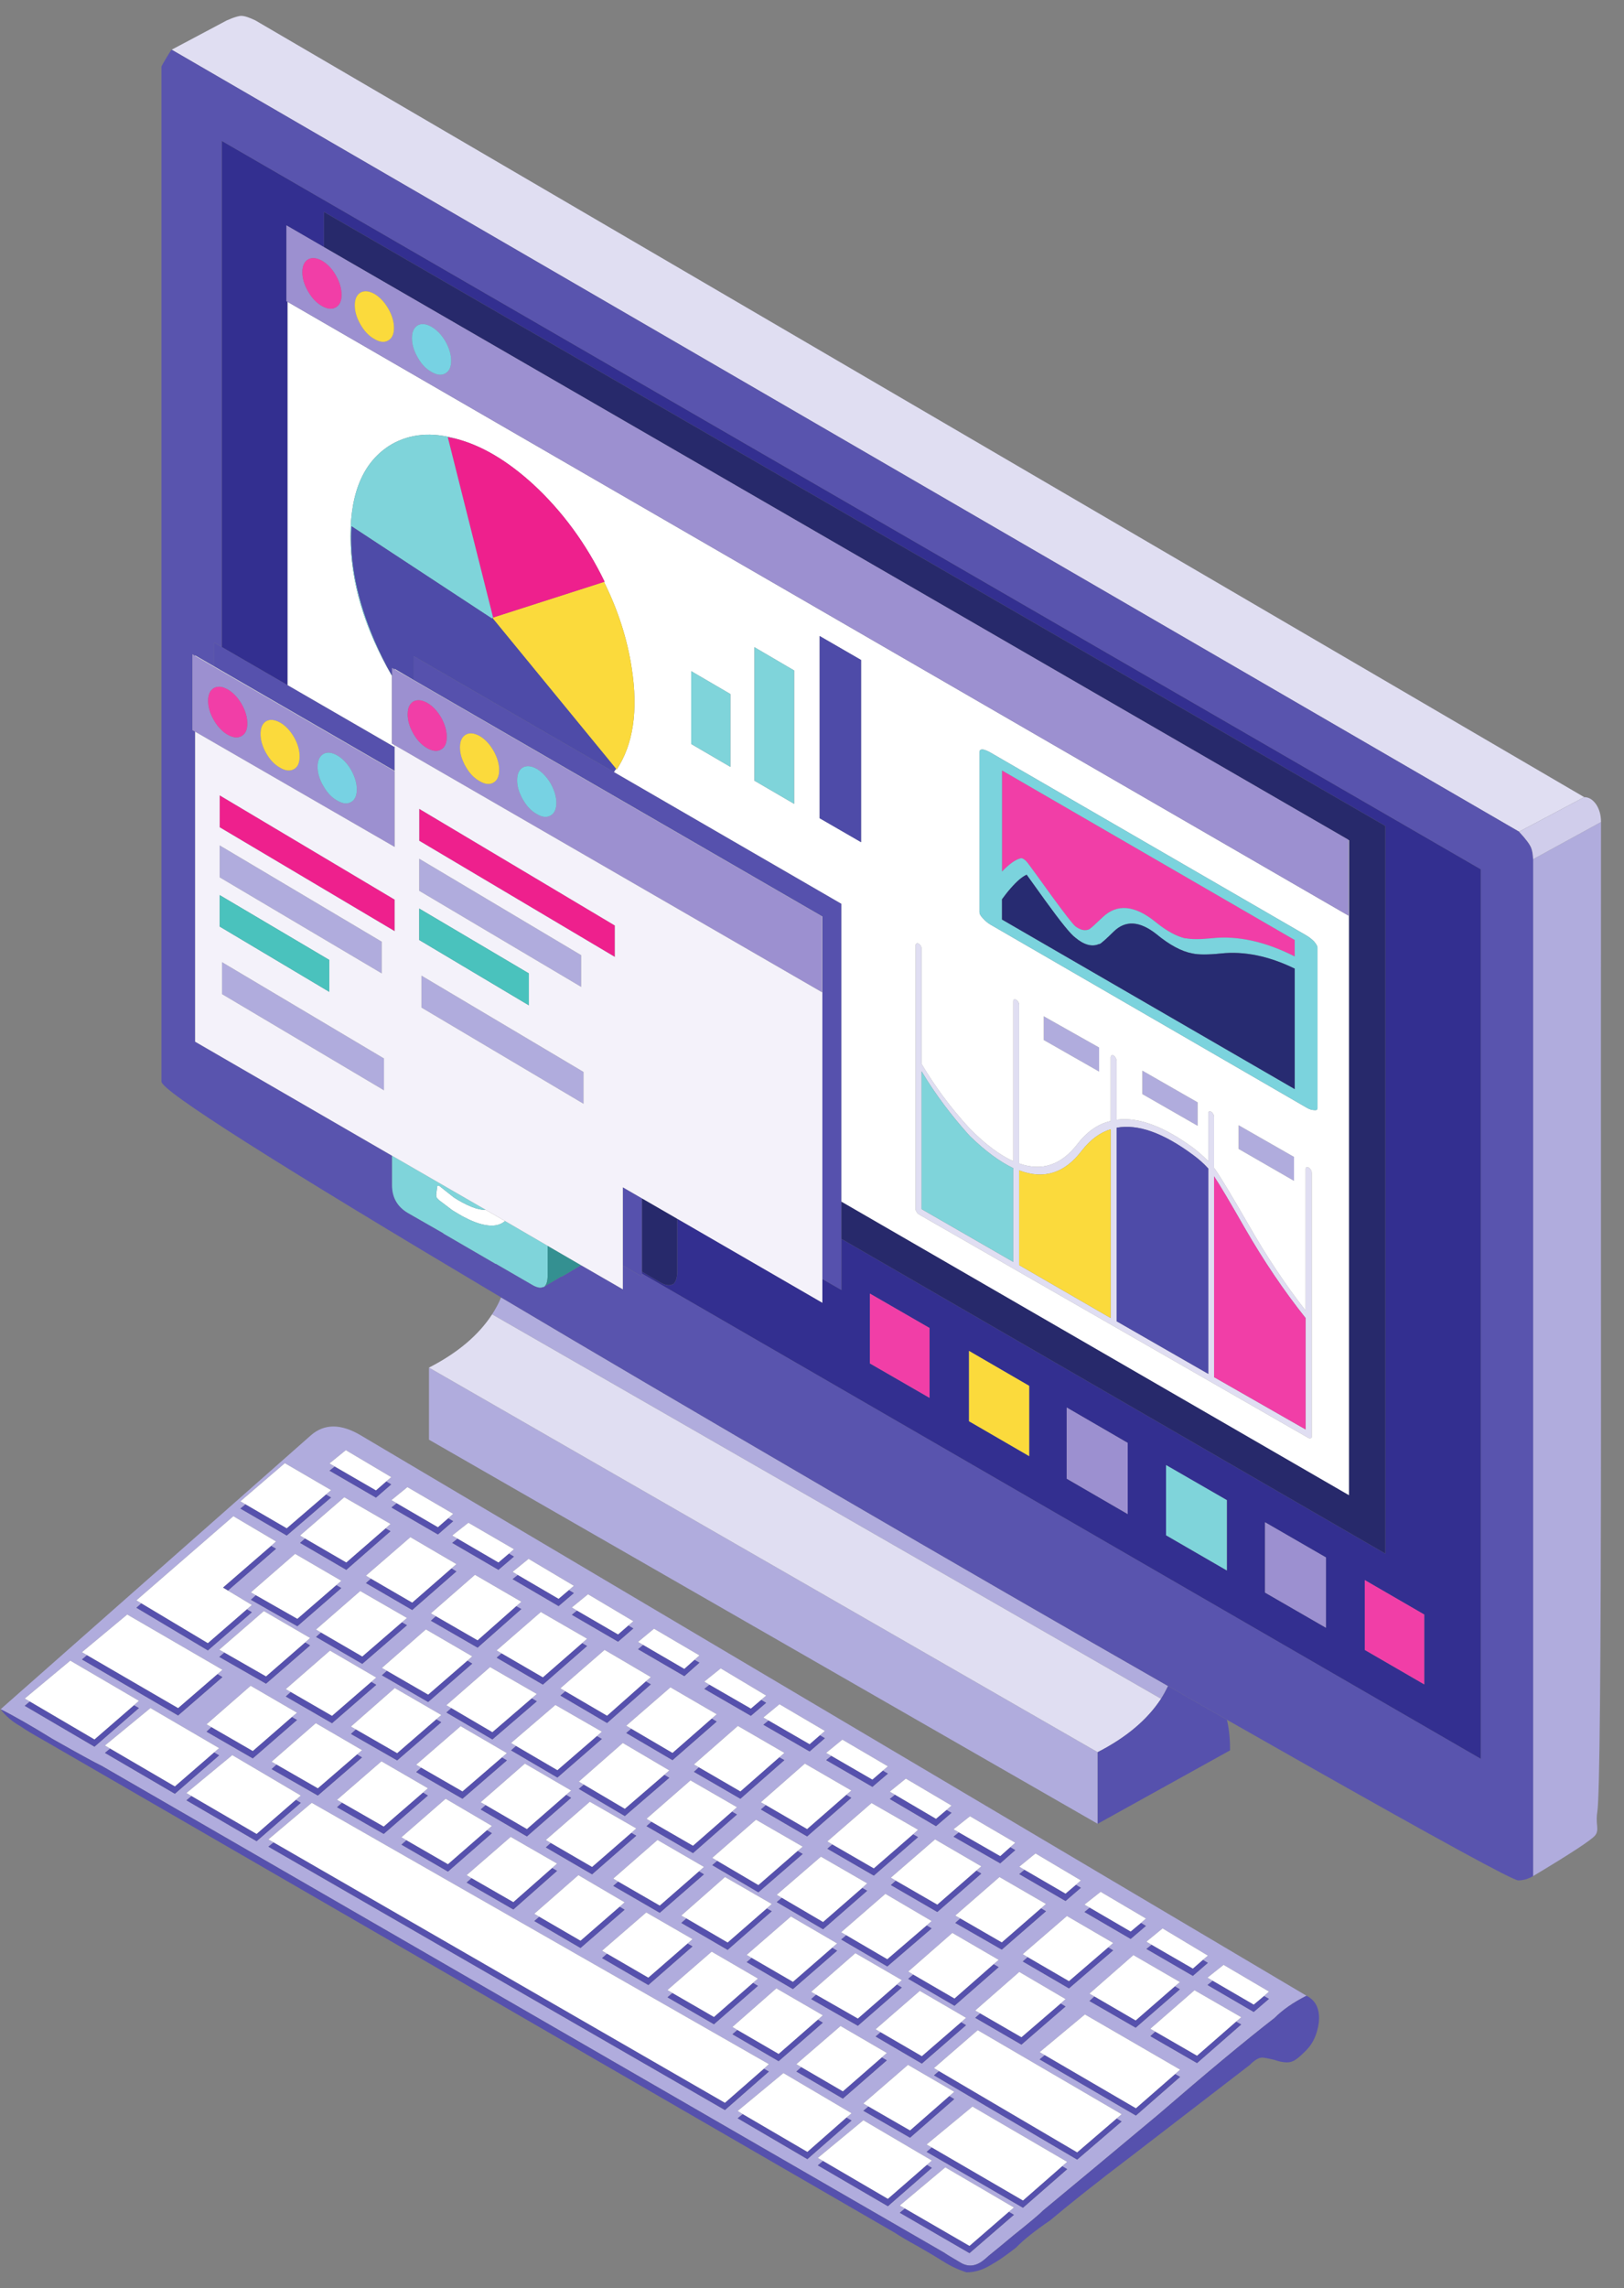 <svg xmlns="http://www.w3.org/2000/svg" xmlns:xlink="http://www.w3.org/1999/xlink" width="71" zoomAndPan="magnify" viewBox="0 0 53.25 75" height="100" preserveAspectRatio="xMidYMid meet" version="1.0"><rect x="0" y="0" width="53.25" height="75" fill="#808080" stroke="none"/><defs><clipPath id="7aeef347ad"><path d="M 0.02 26.934 L 52.496 26.934 L 52.496 74.297 L 0.02 74.297 Z M 0.02 26.934 " clip-rule="nonzero"/></clipPath><clipPath id="f8d3d4ac20"><path d="M 5 0.52 L 52 0.52 L 52 58 L 5 58 Z M 5 0.52 " clip-rule="nonzero"/></clipPath><clipPath id="f1c8c41248"><path d="M 0.02 21 L 43.273 21 L 43.273 74.477 L 0.02 74.477 Z M 0.02 21 " clip-rule="nonzero"/></clipPath><clipPath id="666ef668b5"><path d="M 49 26 L 52.512 26 L 52.512 29 L 49 29 Z M 49 26 " clip-rule="nonzero"/></clipPath></defs><g clip-path="url(#7aeef347ad)"><path fill="#b0acdd" d="M 33.078 72.5 L 33.246 72.598 L 31.789 73.855 L 29.504 72.531 L 29.672 72.391 L 29.504 72.293 L 30.996 71.043 L 33.246 72.359 Z M 28.477 69.047 L 28.309 68.949 L 29.773 67.684 L 31.289 68.566 L 31.125 68.707 L 31.289 68.805 L 29.84 70.07 L 28.309 69.188 Z M 30.391 70.961 L 30.555 71.059 L 29.113 72.316 L 26.816 70.977 L 26.988 70.832 L 26.816 70.734 L 28.309 69.5 L 30.555 70.82 Z M 24.355 69.297 L 24.188 69.195 L 25.688 67.953 L 27.922 69.27 L 27.754 69.41 L 27.922 69.508 L 26.473 70.773 L 24.188 69.434 Z M 22.051 65.328 L 21.887 65.23 L 23.336 63.973 L 24.852 64.855 L 24.688 64.996 L 24.852 65.094 L 23.41 66.352 L 21.887 65.469 Z M 24.18 66.539 L 24.016 66.441 L 25.457 65.176 L 26.98 66.059 L 26.816 66.203 L 26.98 66.301 L 25.531 67.562 L 24.016 66.68 Z M 25.141 62.555 L 25.305 62.648 L 23.859 63.914 L 22.34 63.031 L 22.508 62.883 L 22.34 62.789 L 23.773 61.527 L 25.305 62.41 Z M 24.648 64.176 L 24.484 64.078 L 25.934 62.82 L 27.449 63.703 L 27.285 63.844 L 27.449 63.941 L 26 65.199 L 24.484 64.316 Z M 26.762 65.383 L 26.598 65.289 L 28.047 64.023 L 29.57 64.906 L 29.406 65.051 L 29.57 65.148 L 28.129 66.402 L 26.598 65.527 Z M 28.914 67.438 L 29.078 67.535 L 27.637 68.789 L 26.113 67.902 L 26.277 67.758 L 26.113 67.66 L 27.562 66.41 L 29.078 67.293 Z M 31.512 66.285 L 31.676 66.383 L 30.227 67.641 L 28.711 66.754 L 28.875 66.613 L 28.711 66.516 L 30.16 65.258 L 31.676 66.141 Z M 32.578 64.383 L 32.746 64.48 L 31.297 65.746 L 29.781 64.863 L 29.945 64.723 L 29.781 64.625 L 31.227 63.359 L 32.746 64.242 Z M 27.75 63.434 L 27.582 63.336 L 29.031 62.078 L 30.547 62.969 L 30.383 63.113 L 30.547 63.211 L 29.094 64.457 L 27.582 63.574 Z M 29.375 61.645 L 29.211 61.547 L 30.66 60.293 L 32.176 61.176 L 32.012 61.316 L 32.176 61.414 L 30.734 62.672 L 29.211 61.789 Z M 28.27 61.883 L 28.434 61.977 L 26.988 63.238 L 25.469 62.348 L 25.637 62.207 L 25.469 62.109 L 26.918 60.859 L 28.434 61.734 Z M 29.348 58.828 L 29.176 58.727 L 29.703 58.301 L 31.199 59.184 L 31.035 59.328 L 31.199 59.422 L 30.691 59.859 L 29.176 58.969 Z M 33.125 60.547 L 33.289 60.645 L 32.797 61.078 L 31.266 60.203 L 31.441 60.062 L 31.266 59.961 L 31.805 59.535 L 33.289 60.402 Z M 26.152 60.672 L 26.32 60.77 L 24.867 62.027 L 23.355 61.137 L 23.52 60.996 L 23.355 60.898 L 24.789 59.648 L 26.32 60.531 Z M 29.938 60.125 L 30.102 60.219 L 28.652 61.48 L 27.129 60.598 L 27.293 60.457 L 27.129 60.359 L 28.578 59.102 L 30.102 59.977 Z M 27.75 58.832 L 27.914 58.93 L 26.465 60.195 L 24.949 59.312 L 25.113 59.168 L 24.949 59.074 L 26.391 57.809 L 27.914 58.691 Z M 22.918 57.93 L 22.754 57.836 L 24.195 56.574 L 25.719 57.457 L 25.551 57.602 L 25.719 57.695 L 24.277 58.961 L 22.754 58.078 Z M 28.945 58.039 L 29.113 58.137 L 28.605 58.57 L 27.09 57.695 L 27.262 57.555 L 27.09 57.457 L 27.621 57.023 L 29.113 57.898 Z M 26.883 56.879 L 27.047 56.977 L 26.547 57.41 L 25.031 56.535 L 25.203 56.395 L 25.031 56.297 L 25.559 55.863 L 27.047 56.738 Z M 23.266 55.223 L 23.094 55.121 L 23.633 54.688 L 25.121 55.578 L 24.957 55.719 L 25.121 55.816 L 24.621 56.242 L 23.094 55.359 Z M 22.543 63.707 L 22.707 63.801 L 21.258 65.066 L 19.742 64.184 L 19.906 64.039 L 19.742 63.941 L 21.191 62.688 L 22.707 63.562 Z M 20.273 61.676 L 20.109 61.578 L 21.559 60.312 L 23.082 61.195 L 22.918 61.34 L 23.082 61.438 L 21.633 62.699 L 20.109 61.816 Z M 20.316 62.5 L 20.48 62.598 L 19.035 63.852 L 17.52 62.969 L 17.684 62.828 L 17.52 62.73 L 18.965 61.465 L 20.48 62.355 Z M 18.102 61.23 L 18.266 61.324 L 16.832 62.59 L 15.301 61.707 L 15.465 61.562 L 15.301 61.465 L 16.746 60.211 L 18.266 61.086 Z M 24 59.383 L 24.164 59.477 L 22.723 60.742 L 21.199 59.859 L 21.363 59.715 L 21.199 59.617 L 22.641 58.359 L 24.164 59.238 Z M 18.062 60.41 L 17.898 60.312 L 19.34 59.059 L 20.863 59.934 L 20.699 60.078 L 20.863 60.172 L 19.414 61.438 L 17.898 60.555 Z M 18.562 58.832 L 18.727 58.93 L 17.277 60.195 L 15.762 59.312 L 15.926 59.168 L 15.762 59.074 L 17.211 57.809 L 18.727 58.691 Z M 19.145 58.496 L 18.98 58.398 L 20.422 57.133 L 21.945 58.031 L 21.781 58.176 L 21.945 58.273 L 20.488 59.527 L 18.98 58.637 Z M 23.336 56.332 L 23.5 56.43 L 22.051 57.695 L 20.535 56.805 L 20.699 56.664 L 20.535 56.566 L 21.984 55.309 L 23.5 56.191 Z M 22.77 54.406 L 22.934 54.5 L 22.438 54.941 L 20.922 54.059 L 21.09 53.918 L 20.922 53.82 L 21.445 53.387 L 22.934 54.262 Z M 19.57 56.906 L 19.734 57 L 18.277 58.266 L 16.758 57.375 L 16.922 57.23 L 16.758 57.133 L 18.211 55.887 L 19.734 56.762 Z M 21.176 55.113 L 21.34 55.211 L 19.906 56.477 L 18.375 55.578 L 18.539 55.438 L 18.375 55.34 L 19.824 54.082 L 21.34 54.973 Z M 13.328 60.32 L 13.164 60.223 L 14.613 58.961 L 16.129 59.852 L 15.965 59.992 L 16.129 60.09 L 14.688 61.348 L 13.164 60.465 Z M 13.867 58.758 L 14.031 58.855 L 12.582 60.113 L 11.051 59.238 L 11.219 59.09 L 11.051 58.996 L 12.508 57.734 L 14.031 58.617 Z M 13.812 57.941 L 13.648 57.844 L 15.105 56.582 L 16.621 57.465 L 16.457 57.605 L 16.621 57.703 L 15.164 58.961 L 13.648 58.086 Z M 17.434 55.668 L 17.602 55.766 L 16.145 57.016 L 14.637 56.133 L 14.801 55.988 L 14.637 55.895 L 16.07 54.645 L 17.602 55.527 Z M 15.324 54.434 L 15.484 54.531 L 14.039 55.789 L 12.523 54.914 L 12.688 54.766 L 12.523 54.672 L 13.965 53.41 L 15.484 54.293 Z M 11.672 56.688 L 11.508 56.594 L 12.945 55.332 L 14.469 56.215 L 14.305 56.355 L 14.469 56.453 L 13.023 57.703 L 11.508 56.836 Z M 9.699 58.996 L 9.863 59.094 L 8.414 60.352 L 6.113 59.012 L 6.281 58.871 L 6.113 58.773 L 7.617 57.531 L 9.863 58.855 Z M 11.707 57.508 L 11.871 57.605 L 10.422 58.855 L 8.906 57.988 L 9.07 57.84 L 8.906 57.746 L 10.355 56.484 L 11.871 57.367 Z M 25.047 67.809 L 25.211 67.902 L 23.77 69.164 L 8.801 60.531 L 8.973 60.391 L 8.801 60.293 L 10.223 59.094 L 25.211 67.66 Z M 6.934 56.613 L 6.773 56.52 L 8.219 55.258 L 9.738 56.141 L 9.57 56.281 L 9.738 56.379 L 8.289 57.637 L 6.773 56.762 Z M 12.172 55.129 L 12.336 55.227 L 10.887 56.484 L 9.371 55.609 L 9.535 55.461 L 9.371 55.367 L 10.82 54.105 L 12.336 54.988 Z M 4.391 55.895 L 4.555 55.988 L 3.098 57.254 L 0.812 55.914 L 0.98 55.773 L 0.812 55.676 L 2.305 54.434 L 4.555 55.75 Z M 7.02 57.441 L 7.184 57.539 L 5.734 58.797 L 3.441 57.457 L 3.613 57.316 L 3.441 57.215 L 4.934 55.988 L 7.184 57.301 Z M 7.129 54.875 L 7.293 54.973 L 5.84 56.23 L 2.688 54.395 L 2.855 54.254 L 2.688 54.156 L 4.172 52.922 L 7.293 54.734 Z M 36.613 69.441 L 36.777 69.539 L 35.32 70.789 L 30.625 68.027 L 30.789 67.887 L 30.625 67.789 L 32.059 66.547 L 36.777 69.301 Z M 34.828 71.004 L 34.992 71.102 L 33.543 72.367 L 30.383 70.535 L 30.555 70.391 L 30.383 70.293 L 31.887 69.051 L 34.992 70.863 Z M 34.777 65.672 L 34.938 65.77 L 33.492 67.02 L 31.977 66.141 L 32.141 65.996 L 31.977 65.902 L 33.422 64.637 L 34.938 65.527 Z M 35.887 65.441 L 35.723 65.348 L 37.164 64.086 L 38.688 64.969 L 38.523 65.109 L 38.688 65.207 L 37.238 66.465 L 35.723 65.59 Z M 38.531 67.984 L 38.695 68.078 L 37.246 69.344 L 34.09 67.504 L 34.258 67.363 L 34.09 67.266 L 35.574 66.031 L 38.695 67.84 Z M 36.336 63.832 L 36.5 63.93 L 35.051 65.176 L 33.535 64.293 L 33.699 64.152 L 33.535 64.055 L 34.984 62.805 L 36.5 63.688 Z M 37.41 63.031 L 37.574 63.129 L 37.074 63.555 L 35.559 62.672 L 35.734 62.531 L 35.559 62.43 L 36.09 62.012 L 37.574 62.887 Z M 33.594 61.289 L 33.422 61.188 L 33.953 60.754 L 35.441 61.637 L 35.277 61.781 L 35.441 61.879 L 34.938 62.312 L 33.422 61.43 Z M 39.441 64.242 L 39.605 64.34 L 39.113 64.766 L 37.59 63.883 L 37.762 63.746 L 37.59 63.645 L 38.121 63.211 L 39.605 64.102 Z M 34.133 62.551 L 34.297 62.648 L 32.848 63.906 L 31.324 63.031 L 31.488 62.883 L 31.324 62.789 L 32.773 61.527 L 34.297 62.41 Z M 41.445 65.426 L 41.609 65.52 L 41.109 65.949 L 39.594 65.066 L 39.766 64.926 L 39.594 64.824 L 40.121 64.406 L 41.609 65.281 Z M 40.531 66.266 L 40.699 66.359 L 39.25 67.625 L 37.719 66.742 L 37.883 66.594 L 37.719 66.5 L 39.168 65.238 L 40.699 66.121 Z M 50.27 61.496 C 51.516 60.75 52.191 60.305 52.301 60.164 C 52.363 60.094 52.383 59.996 52.371 59.871 C 52.348 59.684 52.352 59.52 52.375 59.387 C 52.453 58.922 52.492 54.637 52.496 46.523 C 52.492 36.84 52.492 30.312 52.496 26.945 L 50.27 28.164 Z M 39.27 36.133 L 37.457 35.094 L 37.457 35.863 L 39.27 36.902 Z M 34.223 34.09 L 36.039 35.125 L 36.039 34.336 L 34.223 33.312 Z M 40.613 37.66 L 42.43 38.707 L 42.43 37.922 L 40.613 36.883 Z M 10.004 53.836 L 10.168 53.934 L 8.723 55.188 L 7.191 54.312 L 7.359 54.168 L 7.191 54.074 L 8.652 52.809 L 10.168 53.691 Z M 8.887 50.672 L 9.051 50.766 L 7.473 52.137 L 8.258 52.609 L 8.094 52.75 L 8.258 52.848 L 6.816 54.098 L 4.473 52.699 L 4.637 52.555 L 4.473 52.457 L 7.652 49.699 L 9.051 50.527 Z M 35.992 59.781 L 35.992 57.434 L 14.066 44.828 L 14.066 47.191 Z M 8.391 52.289 L 8.227 52.195 L 9.676 50.934 L 11.191 51.816 L 11.027 51.957 L 11.191 52.055 L 9.75 53.305 L 8.227 52.438 Z M 10.004 50.43 L 9.84 50.332 L 11.289 49.078 L 12.805 49.953 L 12.641 50.098 L 12.805 50.191 L 11.355 51.457 L 9.84 50.574 Z M 14.695 49.766 L 14.859 49.863 L 14.359 50.297 L 12.836 49.414 L 13.008 49.273 L 12.836 49.172 L 13.359 48.746 L 14.859 49.621 Z M 12.164 51.746 L 12 51.648 L 13.457 50.387 L 14.965 51.27 L 14.801 51.41 L 14.965 51.508 L 13.516 52.773 L 12 51.891 Z M 13.176 53.176 L 13.344 53.273 L 11.879 54.539 L 10.363 53.656 L 10.527 53.512 L 10.363 53.414 L 11.812 52.152 L 13.344 53.035 Z M 0.02 56.027 C 0.461 56.246 1.027 56.57 1.723 57 C 2.586 57.488 3.121 57.781 3.336 57.883 L 30.961 73.84 C 31.047 73.902 31.223 74.004 31.48 74.156 C 31.734 74.316 31.992 74.293 32.25 74.086 C 32.312 74.039 32.367 73.988 32.422 73.938 C 32.656 73.75 32.926 73.527 33.23 73.273 C 33.766 72.844 34.09 72.574 34.191 72.465 C 35.109 71.707 36.375 70.652 37.984 69.309 C 39.551 67.957 40.816 66.902 41.789 66.148 C 42.062 65.875 42.41 65.633 42.84 65.418 L 11.82 47.043 C 11.176 46.664 10.637 46.664 10.199 47.043 Z M 10.688 48.988 L 10.855 49.086 L 9.402 50.332 L 7.883 49.449 L 8.051 49.309 L 7.883 49.211 L 9.34 47.961 L 10.855 48.844 Z M 12.664 48.559 L 12.828 48.656 L 12.328 49.09 L 10.805 48.207 L 10.977 48.07 L 10.805 47.969 L 11.34 47.535 L 12.828 48.418 Z M 19.086 53.859 L 19.25 53.953 L 17.801 55.219 L 16.285 54.336 L 16.449 54.195 L 16.285 54.098 L 17.734 52.84 L 19.25 53.715 Z M 16.926 52.648 L 17.094 52.742 L 15.66 54.008 L 14.129 53.125 L 14.293 52.977 L 14.129 52.883 L 15.574 51.621 L 17.094 52.504 Z M 16.98 51.625 L 16.809 51.523 L 17.332 51.098 L 18.816 51.98 L 18.652 52.121 L 18.816 52.219 L 18.316 52.645 L 16.809 51.762 Z M 15.004 50.434 L 14.828 50.332 L 15.359 49.914 L 16.852 50.781 L 16.684 50.926 L 16.852 51.023 L 16.344 51.457 L 14.828 50.574 Z M 18.922 52.793 L 18.75 52.691 L 19.281 52.258 L 20.766 53.141 L 20.602 53.281 L 20.766 53.379 L 20.266 53.812 L 18.75 52.93 Z M 16.137 43.082 L 38.07 55.684 C 38.156 55.547 38.23 55.41 38.301 55.266 C 34.902 53.324 31.23 51.203 27.285 48.906 C 23.059 46.441 19.438 44.316 16.43 42.527 C 16.352 42.719 16.25 42.906 16.137 43.082 Z M 12.59 35.738 L 12.59 34.695 L 7.281 31.539 L 7.281 32.586 Z M 12.516 31.906 L 12.516 30.867 L 7.203 27.711 L 7.203 28.758 Z M 19.133 36.18 L 19.133 35.137 L 13.82 31.98 L 13.82 33.027 Z M 13.746 28.148 L 13.746 29.199 L 19.055 32.348 L 19.055 31.309 L 13.746 28.148 " fill-opacity="1" fill-rule="evenodd"/></g><g clip-path="url(#f8d3d4ac20)"><path fill="#e0def2" d="M 40.809 40.242 C 41.441 41.34 42.109 42.324 42.809 43.203 L 42.809 46.855 L 39.809 45.141 L 39.809 38.559 C 40.004 38.852 40.336 39.414 40.809 40.242 Z M 39.129 37.863 C 39.305 37.992 39.469 38.137 39.621 38.305 L 39.621 45.035 L 36.613 43.309 L 36.613 36.965 C 37.309 36.836 38.148 37.133 39.129 37.863 Z M 33.418 41.469 L 33.418 38.363 C 34.227 38.672 34.91 38.457 35.469 37.719 C 35.754 37.355 36.07 37.121 36.418 37.016 L 36.418 43.203 Z M 35.992 57.434 C 36.93 56.953 37.621 56.371 38.07 55.684 L 16.137 43.082 C 15.691 43.766 15.004 44.348 14.066 44.828 Z M 31.734 37.164 C 31.758 37.188 31.777 37.211 31.805 37.242 C 32.312 37.734 32.785 38.082 33.223 38.289 L 33.223 41.363 L 30.219 39.633 L 30.219 35.117 C 30.453 35.512 30.707 35.883 30.973 36.238 C 31.215 36.559 31.469 36.867 31.734 37.164 Z M 30.191 31 C 30.172 30.965 30.148 30.945 30.121 30.934 C 30.094 30.914 30.07 30.91 30.055 30.926 C 30.031 30.941 30.02 30.961 30.02 30.984 L 30.02 39.633 C 30.02 39.664 30.031 39.695 30.055 39.723 C 30.07 39.758 30.094 39.785 30.121 39.801 L 42.914 47.141 C 42.941 47.148 42.961 47.148 42.98 47.141 C 43.004 47.141 43.012 47.125 43.012 47.094 L 43.012 38.445 C 43.012 38.414 43.004 38.379 42.98 38.34 C 42.961 38.312 42.941 38.289 42.914 38.273 C 42.887 38.258 42.859 38.254 42.84 38.258 C 42.82 38.27 42.809 38.289 42.809 38.316 L 42.809 42.957 C 42.16 42.129 41.539 41.199 40.949 40.164 C 40.363 39.145 39.984 38.516 39.809 38.281 L 39.809 36.605 C 39.809 36.574 39.797 36.543 39.777 36.508 C 39.758 36.477 39.738 36.453 39.711 36.441 C 39.688 36.43 39.664 36.426 39.645 36.426 C 39.629 36.445 39.621 36.469 39.621 36.5 L 39.621 38.062 C 39.473 37.914 39.316 37.777 39.16 37.652 C 38.18 36.926 37.328 36.605 36.613 36.703 L 36.613 34.773 C 36.613 34.742 36.602 34.711 36.582 34.676 C 36.562 34.637 36.539 34.609 36.516 34.602 C 36.488 34.578 36.469 34.578 36.449 34.594 C 36.43 34.605 36.418 34.629 36.418 34.66 L 36.418 36.746 C 36 36.84 35.633 37.098 35.312 37.52 C 34.789 38.191 34.156 38.398 33.418 38.137 L 33.418 32.922 C 33.418 32.898 33.406 32.867 33.387 32.836 C 33.367 32.805 33.34 32.781 33.312 32.766 C 33.293 32.75 33.273 32.75 33.254 32.758 C 33.23 32.773 33.223 32.793 33.223 32.82 L 33.223 38.062 C 32.785 37.863 32.312 37.512 31.805 37 C 31.793 36.984 31.781 36.973 31.766 36.957 C 31.184 36.324 30.668 35.629 30.219 34.875 L 30.219 31.09 C 30.219 31.066 30.211 31.035 30.191 31 Z M 5.629 1.629 L 49.809 27.262 L 51.945 26.129 L 8.379 0.672 C 8.172 0.57 8.016 0.52 7.906 0.52 C 7.848 0.52 7.75 0.547 7.617 0.594 L 7.43 0.672 L 5.629 1.629 " fill-opacity="1" fill-rule="evenodd"/></g><g clip-path="url(#f1c8c41248)"><path fill="#5651ad" d="M 31.125 68.707 L 29.84 69.832 L 28.477 69.047 L 28.309 69.188 L 29.84 70.07 L 31.289 68.805 Z M 26.988 70.832 L 26.816 70.977 L 29.113 72.316 L 30.555 71.059 L 30.391 70.961 L 29.113 72.074 Z M 24.355 69.297 L 24.188 69.434 L 26.473 70.773 L 27.922 69.508 L 27.754 69.41 L 26.473 70.535 Z M 26.816 66.203 L 25.531 67.324 L 24.18 66.539 L 24.016 66.68 L 25.531 67.562 L 26.98 66.301 Z M 22.051 65.328 L 21.887 65.469 L 23.41 66.352 L 24.852 65.094 L 24.688 64.996 L 23.41 66.113 Z M 31.512 66.285 L 30.227 67.398 L 28.875 66.613 L 28.711 66.754 L 30.227 67.641 L 31.676 66.383 Z M 29.406 65.051 L 28.129 66.164 L 26.762 65.383 L 26.598 65.527 L 28.129 66.402 L 29.57 65.148 Z M 27.75 63.434 L 27.582 63.574 L 29.094 64.457 L 30.547 63.211 L 30.383 63.113 L 29.094 64.219 Z M 29.945 64.723 L 29.781 64.863 L 31.297 65.746 L 32.746 64.48 L 32.578 64.383 L 31.297 65.508 Z M 29.375 61.645 L 29.211 61.789 L 30.734 62.672 L 32.176 61.414 L 32.012 61.316 L 30.734 62.43 Z M 24.648 64.176 L 24.484 64.316 L 26 65.199 L 27.449 63.941 L 27.285 63.844 L 26 64.961 Z M 25.141 62.555 L 23.859 63.672 L 22.508 62.883 L 22.34 63.031 L 23.859 63.914 L 25.305 62.648 Z M 25.637 62.207 L 25.469 62.348 L 26.988 63.238 L 28.434 61.977 L 28.27 61.883 L 26.988 63 Z M 33.125 60.547 L 32.797 60.84 L 31.441 60.062 L 31.266 60.203 L 32.797 61.078 L 33.289 60.645 Z M 23.52 60.996 L 23.355 61.137 L 24.867 62.027 L 26.32 60.77 L 26.152 60.672 L 24.867 61.789 Z M 27.293 60.457 L 27.129 60.598 L 28.652 61.48 L 30.102 60.219 L 29.938 60.125 L 28.652 61.242 Z M 28.945 58.039 L 28.605 58.332 L 27.262 57.555 L 27.09 57.695 L 28.605 58.57 L 29.113 58.137 Z M 29.348 58.828 L 29.176 58.969 L 30.691 59.859 L 31.199 59.422 L 31.035 59.328 L 30.691 59.617 Z M 27.75 58.832 L 26.465 59.953 L 25.113 59.168 L 24.949 59.312 L 26.465 60.195 L 27.914 58.93 Z M 26.883 56.879 L 26.547 57.172 L 25.203 56.395 L 25.031 56.535 L 26.547 57.41 L 27.047 56.977 Z M 24.957 55.719 L 24.621 56.004 L 23.266 55.223 L 23.094 55.359 L 24.621 56.242 L 25.121 55.816 Z M 20.273 61.676 L 20.109 61.816 L 21.633 62.699 L 23.082 61.438 L 22.918 61.34 L 21.633 62.461 Z M 18.562 58.832 L 17.277 59.953 L 15.926 59.168 L 15.762 59.312 L 17.277 60.195 L 18.727 58.93 Z M 21.781 58.176 L 20.488 59.289 L 19.145 58.496 L 18.98 58.637 L 20.488 59.527 L 21.945 58.273 Z M 24 59.383 L 22.723 60.5 L 21.363 59.715 L 21.199 59.859 L 22.723 60.742 L 24.164 59.477 Z M 25.551 57.602 L 24.277 58.719 L 22.918 57.93 L 22.754 58.078 L 24.277 58.961 L 25.719 57.695 Z M 20.699 56.664 L 20.535 56.805 L 22.051 57.695 L 23.5 56.43 L 23.336 56.332 L 22.051 57.457 Z M 22.543 63.707 L 21.258 64.824 L 19.906 64.039 L 19.742 64.184 L 21.258 65.066 L 22.707 63.801 Z M 20.316 62.5 L 19.035 63.613 L 17.684 62.828 L 17.52 62.969 L 19.035 63.852 L 20.48 62.598 Z M 20.699 60.078 L 19.414 61.195 L 18.062 60.41 L 17.898 60.555 L 19.414 61.438 L 20.863 60.172 Z M 21.09 53.918 L 20.922 54.059 L 22.438 54.941 L 22.934 54.5 L 22.77 54.406 L 22.438 54.703 Z M 19.57 56.906 L 18.277 58.023 L 16.922 57.23 L 16.758 57.375 L 18.277 58.266 L 19.734 57 Z M 15.465 61.562 L 15.301 61.707 L 16.832 62.59 L 18.266 61.324 L 18.102 61.23 L 16.832 62.348 Z M 21.176 55.113 L 19.906 56.238 L 18.539 55.438 L 18.375 55.578 L 19.906 56.477 L 21.34 55.211 Z M 16.457 57.605 L 15.164 58.719 L 13.812 57.941 L 13.648 58.086 L 15.164 58.961 L 16.621 57.703 Z M 15.965 59.992 L 14.688 61.105 L 13.328 60.32 L 13.164 60.465 L 14.688 61.348 L 16.129 60.09 Z M 13.867 58.758 L 12.582 59.871 L 11.219 59.09 L 11.051 59.238 L 12.582 60.113 L 14.031 58.855 Z M 11.672 56.688 L 11.508 56.836 L 13.023 57.703 L 14.469 56.453 L 14.305 56.355 L 13.023 57.465 Z M 15.324 54.434 L 14.039 55.547 L 12.688 54.766 L 12.523 54.914 L 14.039 55.789 L 15.484 54.531 Z M 9.07 57.84 L 8.906 57.988 L 10.422 58.855 L 11.871 57.605 L 11.707 57.508 L 10.422 58.617 Z M 6.934 56.613 L 6.773 56.762 L 8.289 57.637 L 9.738 56.379 L 9.57 56.281 L 8.289 57.395 Z M 12.172 55.129 L 10.887 56.242 L 9.535 55.461 L 9.371 55.609 L 10.887 56.484 L 12.336 55.227 Z M 4.391 55.895 L 3.098 57.016 L 0.98 55.773 L 0.812 55.914 L 3.098 57.254 L 4.555 55.988 Z M 9.699 58.996 L 8.414 60.113 L 6.281 58.871 L 6.113 59.012 L 8.414 60.352 L 9.863 59.094 Z M 7.02 57.441 L 5.734 58.555 L 3.613 57.316 L 3.441 57.457 L 5.734 58.797 L 7.184 57.539 Z M 2.855 54.254 L 2.688 54.395 L 5.84 56.23 L 7.293 54.973 L 7.129 54.875 L 5.84 55.988 Z M 34.777 65.672 L 33.492 66.777 L 32.141 65.996 L 31.977 66.141 L 33.492 67.02 L 34.938 65.77 Z M 36.613 69.441 L 35.32 70.551 L 30.789 67.887 L 30.625 68.027 L 35.32 70.789 L 36.777 69.539 Z M 34.258 67.363 L 34.09 67.504 L 37.246 69.344 L 38.695 68.078 L 38.531 67.984 L 37.246 69.105 Z M 36.336 63.832 L 35.051 64.938 L 33.699 64.152 L 33.535 64.293 L 35.051 65.176 L 36.5 63.93 Z M 39.441 64.242 L 39.113 64.527 L 37.762 63.746 L 37.59 63.883 L 39.113 64.766 L 39.605 64.34 Z M 35.734 62.531 L 35.559 62.672 L 37.074 63.555 L 37.574 63.129 L 37.41 63.031 L 37.074 63.312 Z M 33.594 61.289 L 33.422 61.43 L 34.938 62.312 L 35.441 61.879 L 35.277 61.781 L 34.938 62.07 Z M 34.133 62.551 L 32.848 63.668 L 31.488 62.883 L 31.324 63.031 L 32.848 63.906 L 34.297 62.648 Z M 41.445 65.426 L 41.109 65.707 L 39.766 64.926 L 39.594 65.066 L 41.109 65.949 L 41.609 65.52 Z M 40.531 66.266 L 39.25 67.383 L 37.883 66.594 L 37.719 66.742 L 39.25 67.625 L 40.699 66.359 Z M 35.887 65.441 L 35.723 65.59 L 37.238 66.465 L 38.688 65.207 L 38.523 65.109 L 37.238 66.227 Z M 10.004 53.836 L 8.723 54.949 L 7.359 54.168 L 7.191 54.312 L 8.723 55.188 L 10.168 53.934 Z M 7.473 52.137 L 9.051 50.766 L 8.887 50.672 L 7.309 52.039 Z M 8.094 52.75 L 6.816 53.859 L 4.637 52.555 L 4.473 52.699 L 6.816 54.098 L 8.258 52.848 Z M 11.027 51.957 L 9.75 53.062 L 8.391 52.289 L 8.227 52.438 L 9.75 53.305 L 11.191 52.055 Z M 12.641 50.098 L 11.355 51.215 L 10.004 50.43 L 9.84 50.574 L 11.355 51.457 L 12.805 50.191 Z M 12.164 51.746 L 12 51.891 L 13.516 52.773 L 14.965 51.508 L 14.801 51.41 L 13.516 52.531 Z M 13.008 49.273 L 12.836 49.414 L 14.359 50.297 L 14.859 49.863 L 14.695 49.766 L 14.359 50.059 Z M 0.02 56.027 C 0.184 56.246 0.402 56.434 0.68 56.59 C 0.832 56.699 1.102 56.859 1.484 57.074 L 29.348 73.191 C 29.512 73.301 29.758 73.445 30.086 73.625 C 30.41 73.809 30.684 73.973 30.914 74.117 C 31.145 74.266 31.402 74.391 31.691 74.484 C 31.961 74.484 32.23 74.402 32.496 74.238 C 32.656 74.148 32.812 74.047 32.961 73.938 C 33.074 73.859 33.191 73.77 33.312 73.676 C 33.574 73.406 33.953 73.109 34.438 72.777 C 35.137 72.191 36.023 71.488 37.105 70.668 C 38.773 69.383 40.062 68.391 40.973 67.691 C 41.137 67.527 41.273 67.445 41.383 67.445 C 41.438 67.445 41.574 67.469 41.789 67.52 C 41.941 67.574 42.078 67.602 42.199 67.602 C 42.297 67.602 42.383 67.574 42.461 67.527 C 42.551 67.473 42.676 67.363 42.84 67.195 C 43.055 66.977 43.188 66.68 43.242 66.309 C 43.289 65.871 43.152 65.574 42.84 65.418 C 42.41 65.633 42.062 65.875 41.789 66.148 C 40.816 66.902 39.551 67.957 37.984 69.309 C 36.375 70.652 35.109 71.707 34.191 72.465 C 34.09 72.574 33.766 72.844 33.23 73.273 C 32.926 73.527 32.656 73.75 32.422 73.938 C 32.367 73.988 32.312 74.039 32.25 74.086 C 31.992 74.293 31.734 74.316 31.48 74.156 C 31.223 74.004 31.047 73.902 30.961 73.84 L 3.336 57.883 C 3.121 57.781 2.586 57.488 1.723 57 C 1.027 56.57 0.461 56.246 0.02 56.027 Z M 10.688 48.988 L 9.402 50.094 L 8.051 49.309 L 7.883 49.449 L 9.402 50.332 L 10.855 49.086 Z M 12.664 48.559 L 12.328 48.852 L 10.977 48.07 L 10.805 48.207 L 12.328 49.09 L 12.828 48.656 Z M 17.434 55.668 L 16.145 56.777 L 14.801 55.988 L 14.637 56.133 L 16.145 57.016 L 17.602 55.766 Z M 16.449 54.195 L 16.285 54.336 L 17.801 55.219 L 19.25 53.953 L 19.086 53.859 L 17.801 54.98 Z M 33.078 72.5 L 31.789 73.617 L 29.672 72.391 L 29.504 72.531 L 31.789 73.855 L 33.246 72.598 Z M 34.828 71.004 L 33.543 72.129 L 30.555 70.391 L 30.383 70.535 L 33.543 72.367 L 34.992 71.102 Z M 28.914 67.438 L 27.637 68.551 L 26.277 67.758 L 26.113 67.902 L 27.637 68.789 L 29.078 67.535 Z M 25.047 67.809 L 23.77 68.926 L 8.973 60.391 L 8.801 60.531 L 23.77 69.164 L 25.211 67.902 Z M 13.176 53.176 L 11.879 54.297 L 10.527 53.512 L 10.363 53.656 L 11.879 54.539 L 13.344 53.273 Z M 14.293 52.977 L 14.129 53.125 L 15.66 54.008 L 17.094 52.742 L 16.926 52.648 L 15.66 53.766 Z M 16.684 50.926 L 16.344 51.215 L 15.004 50.434 L 14.828 50.574 L 16.344 51.457 L 16.852 51.023 Z M 16.98 51.625 L 16.809 51.762 L 18.316 52.645 L 18.816 52.219 L 18.652 52.121 L 18.316 52.406 Z M 18.922 52.793 L 18.75 52.93 L 20.266 53.812 L 20.766 53.379 L 20.602 53.281 L 20.266 53.574 Z M 35.992 59.781 L 40.332 57.375 C 40.336 57.008 40.301 56.672 40.23 56.371 C 39.598 56.012 38.953 55.641 38.301 55.266 C 38.23 55.41 38.156 55.547 38.07 55.684 C 37.621 56.371 36.93 56.953 35.992 57.434 Z M 27.59 39.387 L 27.59 29.625 L 20.129 25.305 L 13.566 21.508 L 13.566 22.293 L 26.965 30.043 L 26.965 41.926 L 27.59 42.285 Z M 21.051 39.281 L 20.422 38.918 L 20.422 41.48 L 21.051 41.844 Z M 12.941 24.488 L 9.43 22.457 L 7.273 21.207 L 7.027 21.066 L 7.027 21.848 L 12.941 25.27 L 12.941 24.488 " fill-opacity="1" fill-rule="evenodd"/></g><path fill="#5954ae" d="M 21.051 41.746 L 21.051 41.844 L 20.422 41.48 L 20.422 42.262 L 19.062 41.477 C 19.043 41.488 19.02 41.5 18.996 41.504 L 18.465 41.82 C 18.469 41.816 18.469 41.812 18.473 41.809 C 18.453 41.832 18.426 41.844 18.391 41.848 L 17.859 42.164 C 17.848 42.18 17.824 42.188 17.793 42.191 C 17.711 42.227 17.59 42.199 17.434 42.105 L 16.254 41.422 L 16.254 41.43 L 14.539 40.434 L 14.539 40.426 L 13.379 39.762 C 13.031 39.559 12.855 39.254 12.855 38.848 L 12.855 37.883 L 6.398 34.145 L 6.398 23.984 L 6.309 23.93 L 6.309 21.445 L 6.398 21.5 L 6.398 21.484 L 7.027 21.848 L 7.027 21.066 L 7.273 21.207 L 7.273 4.621 L 48.555 28.496 L 48.555 57.652 Z M 38.301 55.266 C 38.953 55.641 39.598 56.012 40.23 56.371 C 41.012 56.816 41.781 57.254 42.535 57.68 C 47.195 60.32 49.609 61.637 49.785 61.637 C 49.855 61.637 49.945 61.625 50.055 61.594 C 50.148 61.559 50.219 61.527 50.27 61.496 L 50.27 28.164 C 50.262 28.004 50.242 27.887 50.211 27.805 C 50.172 27.688 50.035 27.504 49.809 27.262 L 5.629 1.629 C 5.605 1.652 5.543 1.746 5.449 1.906 C 5.359 2.055 5.309 2.148 5.293 2.18 L 5.293 35.453 C 5.305 35.762 9.016 38.117 16.43 42.527 C 19.438 44.316 23.059 46.441 27.285 48.906 C 31.23 51.203 34.902 53.324 38.301 55.266 " fill-opacity="1" fill-rule="evenodd"/><g clip-path="url(#666ef668b5)"><path fill="#d0cdeb" d="M 50.27 28.164 L 52.496 26.945 C 52.496 26.723 52.445 26.531 52.34 26.371 C 52.23 26.211 52.098 26.129 51.945 26.129 L 49.809 27.262 C 50.035 27.504 50.172 27.688 50.211 27.805 C 50.242 27.887 50.262 28.004 50.27 28.164 " fill-opacity="1" fill-rule="evenodd"/></g><path fill="#332f90" d="M 46.699 52.922 L 46.699 55.211 L 44.75 54.082 L 44.75 51.793 Z M 34.977 48.469 L 34.977 46.137 L 36.977 47.297 L 36.977 49.629 Z M 40.227 51.477 L 38.234 50.324 L 38.234 48.023 L 40.227 49.172 Z M 43.477 51.051 L 43.477 53.355 L 41.48 52.203 L 41.48 49.898 Z M 33.746 45.426 L 33.746 47.73 L 31.773 46.586 L 31.773 44.281 Z M 30.48 43.531 L 30.48 45.82 L 28.523 44.691 L 28.523 42.402 Z M 10.625 8.102 L 10.625 6.949 L 45.426 27.074 L 45.426 50.926 L 27.59 40.609 L 27.59 42.285 L 26.965 41.926 L 26.965 42.703 L 22.207 39.949 L 22.207 41.656 C 22.207 41.859 22.168 42 22.094 42.074 C 22.082 42.09 22.055 42.102 22.02 42.109 C 21.922 42.152 21.781 42.117 21.602 42.008 L 21.051 41.684 L 21.051 41.746 L 48.555 57.652 L 48.555 28.496 L 7.273 4.621 L 7.273 21.207 L 9.43 22.457 L 9.43 9.895 L 9.391 9.871 L 9.391 7.387 L 10.625 8.102 " fill-opacity="1" fill-rule="evenodd"/><path fill="#27296b" d="M 10.625 8.102 L 44.215 27.527 L 44.215 27.535 L 44.23 27.543 L 44.23 49.008 L 27.59 39.387 L 27.59 40.609 L 45.426 50.926 L 45.426 27.074 L 10.625 6.949 Z M 22.207 39.949 L 21.051 39.281 L 21.051 41.684 L 21.602 42.008 C 21.781 42.117 21.922 42.152 22.02 42.109 C 22.055 42.102 22.082 42.09 22.094 42.074 C 22.168 42 22.207 41.859 22.207 41.656 L 22.207 39.949 " fill-opacity="1" fill-rule="evenodd"/><path fill="#ffffff" d="M 26.988 70.832 L 29.113 72.074 L 30.391 70.961 L 30.555 70.82 L 28.309 69.5 L 26.816 70.734 Z M 31.125 68.707 L 31.289 68.566 L 29.773 67.684 L 28.309 68.949 L 28.477 69.047 L 29.84 69.832 Z M 22.051 65.328 L 23.41 66.113 L 24.688 64.996 L 24.852 64.855 L 23.336 63.973 L 21.887 65.23 Z M 26.816 66.203 L 26.98 66.059 L 25.457 65.176 L 24.016 66.441 L 24.18 66.539 L 25.531 67.324 Z M 24.355 69.297 L 26.473 70.535 L 27.754 69.41 L 27.922 69.27 L 25.688 67.953 L 24.188 69.195 Z M 27.285 63.844 L 27.449 63.703 L 25.934 62.82 L 24.484 64.078 L 24.648 64.176 L 26 64.961 Z M 27.75 63.434 L 29.094 64.219 L 30.383 63.113 L 30.547 62.969 L 29.031 62.078 L 27.582 63.336 Z M 29.945 64.723 L 31.297 65.508 L 32.578 64.383 L 32.746 64.242 L 31.227 63.359 L 29.781 64.625 Z M 26.762 65.383 L 28.129 66.164 L 29.406 65.051 L 29.57 64.906 L 28.047 64.023 L 26.598 65.289 Z M 31.512 66.285 L 31.676 66.141 L 30.16 65.258 L 28.711 66.516 L 28.875 66.613 L 30.227 67.398 Z M 32.012 61.316 L 32.176 61.176 L 30.66 60.293 L 29.211 61.547 L 29.375 61.645 L 30.734 62.43 Z M 25.637 62.207 L 26.988 63 L 28.27 61.883 L 28.434 61.734 L 26.918 60.859 L 25.469 62.109 Z M 25.141 62.555 L 25.305 62.41 L 23.773 61.527 L 22.34 62.789 L 22.508 62.883 L 23.859 63.672 Z M 31.441 60.062 L 32.797 60.84 L 33.125 60.547 L 33.289 60.402 L 31.805 59.535 L 31.266 59.961 Z M 26.152 60.672 L 26.32 60.531 L 24.789 59.648 L 23.355 60.898 L 23.52 60.996 L 24.867 61.789 Z M 29.938 60.125 L 30.102 59.977 L 28.578 59.102 L 27.129 60.359 L 27.293 60.457 L 28.652 61.242 Z M 29.348 58.828 L 30.691 59.617 L 31.035 59.328 L 31.199 59.184 L 29.703 58.301 L 29.176 58.727 Z M 28.945 58.039 L 29.113 57.898 L 27.621 57.023 L 27.09 57.457 L 27.262 57.555 L 28.605 58.332 Z M 25.113 59.168 L 26.465 59.953 L 27.75 58.832 L 27.914 58.691 L 26.391 57.809 L 24.949 59.074 Z M 25.203 56.395 L 26.547 57.172 L 26.883 56.879 L 27.047 56.738 L 25.559 55.863 L 25.031 56.297 Z M 23.266 55.223 L 24.621 56.004 L 24.957 55.719 L 25.121 55.578 L 23.633 54.688 L 23.094 55.121 Z M 22.918 61.34 L 23.082 61.195 L 21.559 60.312 L 20.109 61.578 L 20.273 61.676 L 21.633 62.461 Z M 18.562 58.832 L 18.727 58.691 L 17.211 57.809 L 15.762 59.074 L 15.926 59.168 L 17.277 59.953 Z M 19.145 58.496 L 20.488 59.289 L 21.781 58.176 L 21.945 58.031 L 20.422 57.133 L 18.98 58.398 Z M 20.699 56.664 L 22.051 57.457 L 23.336 56.332 L 23.5 56.191 L 21.984 55.309 L 20.535 56.566 Z M 22.918 57.93 L 24.277 58.719 L 25.551 57.602 L 25.719 57.457 L 24.195 56.574 L 22.754 57.836 Z M 24 59.383 L 24.164 59.238 L 22.641 58.359 L 21.199 59.617 L 21.363 59.715 L 22.723 60.5 Z M 21.09 53.918 L 22.438 54.703 L 22.77 54.406 L 22.934 54.262 L 21.445 53.387 L 20.922 53.82 Z M 18.062 60.41 L 19.414 61.195 L 20.699 60.078 L 20.863 59.934 L 19.34 59.059 L 17.898 60.312 Z M 17.684 62.828 L 19.035 63.613 L 20.316 62.5 L 20.48 62.355 L 18.965 61.465 L 17.52 62.73 Z M 22.543 63.707 L 22.707 63.562 L 21.191 62.688 L 19.742 63.941 L 19.906 64.039 L 21.258 64.824 Z M 15.465 61.562 L 16.832 62.348 L 18.102 61.23 L 18.266 61.086 L 16.746 60.211 L 15.301 61.465 Z M 19.57 56.906 L 19.734 56.762 L 18.211 55.887 L 16.758 57.133 L 16.922 57.23 L 18.277 58.023 Z M 18.539 55.438 L 19.906 56.238 L 21.176 55.113 L 21.34 54.973 L 19.824 54.082 L 18.375 55.34 Z M 11.672 56.688 L 13.023 57.465 L 14.305 56.355 L 14.469 56.215 L 12.945 55.332 L 11.508 56.594 Z M 11.219 59.09 L 12.582 59.871 L 13.867 58.758 L 14.031 58.617 L 12.508 57.734 L 11.051 58.996 Z M 13.328 60.32 L 14.688 61.105 L 15.965 59.992 L 16.129 59.852 L 14.613 58.961 L 13.164 60.223 Z M 16.457 57.605 L 16.621 57.465 L 15.105 56.582 L 13.648 57.844 L 13.812 57.941 L 15.164 58.719 Z M 12.688 54.766 L 14.039 55.547 L 15.324 54.434 L 15.484 54.293 L 13.965 53.41 L 12.523 54.672 Z M 11.707 57.508 L 11.871 57.367 L 10.355 56.484 L 8.906 57.746 L 9.07 57.84 L 10.422 58.617 Z M 9.57 56.281 L 9.738 56.141 L 8.219 55.258 L 6.773 56.52 L 6.934 56.613 L 8.289 57.395 Z M 9.535 55.461 L 10.887 56.242 L 12.172 55.129 L 12.336 54.988 L 10.82 54.105 L 9.371 55.367 Z M 0.98 55.773 L 3.098 57.016 L 4.391 55.895 L 4.555 55.75 L 2.305 54.434 L 0.812 55.676 Z M 2.855 54.254 L 5.84 55.988 L 7.129 54.875 L 7.293 54.734 L 4.172 52.922 L 2.688 54.156 Z M 3.613 57.316 L 5.734 58.555 L 7.02 57.441 L 7.184 57.301 L 4.934 55.988 L 3.441 57.215 Z M 9.699 58.996 L 9.863 58.855 L 7.617 57.531 L 6.113 58.773 L 6.281 58.871 L 8.414 60.113 Z M 36.613 69.441 L 36.777 69.301 L 32.059 66.547 L 30.625 67.789 L 30.789 67.887 L 35.32 70.551 Z M 32.141 65.996 L 33.492 66.777 L 34.777 65.672 L 34.938 65.527 L 33.422 64.637 L 31.977 65.902 Z M 33.699 64.152 L 35.051 64.938 L 36.336 63.832 L 36.5 63.688 L 34.984 62.805 L 33.535 64.055 Z M 35.734 62.531 L 37.074 63.312 L 37.41 63.031 L 37.574 62.887 L 36.09 62.012 L 35.559 62.43 Z M 39.441 64.242 L 39.605 64.102 L 38.121 63.211 L 37.59 63.645 L 37.762 63.746 L 39.113 64.527 Z M 33.594 61.289 L 34.938 62.07 L 35.277 61.781 L 35.441 61.637 L 33.953 60.754 L 33.422 61.188 Z M 31.488 62.883 L 32.848 63.668 L 34.133 62.551 L 34.297 62.41 L 32.773 61.527 L 31.324 62.789 Z M 39.766 64.926 L 41.109 65.707 L 41.445 65.426 L 41.609 65.281 L 40.121 64.406 L 39.594 64.824 Z M 38.531 67.984 L 38.695 67.84 L 35.574 66.031 L 34.09 67.266 L 34.258 67.363 L 37.246 69.105 Z M 35.887 65.441 L 37.238 66.227 L 38.523 65.109 L 38.688 64.969 L 37.164 64.086 L 35.723 65.348 Z M 40.531 66.266 L 40.699 66.121 L 39.168 65.238 L 37.719 66.5 L 37.883 66.594 L 39.25 67.383 Z M 40.613 37.66 L 40.613 36.883 L 42.43 37.922 L 42.43 38.707 Z M 34.223 34.09 L 34.223 33.312 L 36.039 34.336 L 36.039 35.125 Z M 39.27 36.133 L 39.27 36.902 L 37.457 35.863 L 37.457 35.094 Z M 7.359 54.168 L 8.723 54.949 L 10.004 53.836 L 10.168 53.691 L 8.652 52.809 L 7.191 54.074 Z M 4.637 52.555 L 6.816 53.859 L 8.094 52.75 L 8.258 52.609 L 7.473 52.137 L 7.309 52.039 L 8.887 50.672 L 9.051 50.527 L 7.652 49.699 L 4.473 52.457 Z M 10.004 50.43 L 11.355 51.215 L 12.641 50.098 L 12.805 49.953 L 11.289 49.078 L 9.84 50.332 Z M 12.164 51.746 L 13.516 52.531 L 14.801 51.41 L 14.965 51.27 L 13.457 50.387 L 12 51.648 Z M 13.008 49.273 L 14.359 50.059 L 14.695 49.766 L 14.859 49.621 L 13.359 48.746 L 12.836 49.172 Z M 11.027 51.957 L 11.191 51.816 L 9.676 50.934 L 8.227 52.195 L 8.391 52.289 L 9.75 53.062 Z M 8.051 49.309 L 9.402 50.094 L 10.688 48.988 L 10.855 48.844 L 9.34 47.961 L 7.883 49.211 Z M 10.977 48.07 L 12.328 48.852 L 12.664 48.559 L 12.828 48.418 L 11.34 47.535 L 10.805 47.969 Z M 16.449 54.195 L 17.801 54.98 L 19.086 53.859 L 19.25 53.715 L 17.734 52.84 L 16.285 54.098 Z M 17.434 55.668 L 17.602 55.527 L 16.07 54.645 L 14.637 55.895 L 14.801 55.988 L 16.145 56.777 Z M 14.293 52.977 L 15.66 53.766 L 16.926 52.648 L 17.094 52.504 L 15.574 51.621 L 14.129 52.883 Z M 10.527 53.512 L 11.879 54.297 L 13.176 53.176 L 13.344 53.035 L 11.812 52.152 L 10.363 53.414 Z M 8.973 60.391 L 23.77 68.926 L 25.047 67.809 L 25.211 67.66 L 10.223 59.094 L 8.801 60.293 Z M 26.277 67.758 L 27.637 68.551 L 28.914 67.438 L 29.078 67.293 L 27.562 66.41 L 26.113 67.66 Z M 30.555 70.391 L 33.543 72.129 L 34.828 71.004 L 34.992 70.863 L 31.887 69.051 L 30.383 70.293 Z M 33.078 72.5 L 33.246 72.359 L 30.996 71.043 L 29.504 72.293 L 29.672 72.391 L 31.789 73.617 Z M 16.98 51.625 L 18.316 52.406 L 18.652 52.121 L 18.816 51.98 L 17.332 51.098 L 16.809 51.523 Z M 16.684 50.926 L 16.852 50.781 L 15.359 49.914 L 14.828 50.332 L 15.004 50.434 L 16.344 51.215 Z M 20.602 53.281 L 20.766 53.141 L 19.281 52.258 L 18.75 52.691 L 18.922 52.793 L 20.266 53.574 Z M 30.191 31 C 30.211 31.035 30.219 31.066 30.219 31.09 L 30.219 34.875 C 30.668 35.629 31.184 36.324 31.766 36.957 C 31.781 36.973 31.793 36.984 31.805 37 C 32.312 37.512 32.785 37.863 33.223 38.062 L 33.223 32.82 C 33.223 32.793 33.23 32.773 33.254 32.758 C 33.273 32.75 33.293 32.75 33.312 32.766 C 33.34 32.781 33.367 32.805 33.387 32.836 C 33.406 32.867 33.418 32.898 33.418 32.922 L 33.418 38.137 C 34.156 38.398 34.789 38.191 35.312 37.52 C 35.633 37.098 36 36.84 36.418 36.746 L 36.418 34.66 C 36.418 34.629 36.43 34.605 36.449 34.594 C 36.469 34.578 36.488 34.578 36.516 34.602 C 36.539 34.609 36.562 34.637 36.582 34.676 C 36.602 34.711 36.613 34.742 36.613 34.773 L 36.613 36.703 C 37.328 36.605 38.18 36.926 39.16 37.652 C 39.316 37.777 39.473 37.914 39.621 38.062 L 39.621 36.5 C 39.621 36.469 39.629 36.445 39.645 36.426 C 39.664 36.426 39.688 36.43 39.711 36.441 C 39.738 36.453 39.758 36.477 39.777 36.508 C 39.797 36.543 39.809 36.574 39.809 36.605 L 39.809 38.281 C 39.984 38.516 40.363 39.145 40.949 40.164 C 41.539 41.199 42.16 42.129 42.809 42.957 L 42.809 38.316 C 42.809 38.289 42.82 38.27 42.84 38.258 C 42.859 38.254 42.887 38.258 42.914 38.273 C 42.941 38.289 42.961 38.312 42.98 38.34 C 43.004 38.379 43.012 38.414 43.012 38.445 L 43.012 47.094 C 43.012 47.125 43.004 47.141 42.98 47.141 C 42.961 47.148 42.941 47.148 42.914 47.141 L 30.121 39.801 C 30.094 39.785 30.07 39.758 30.055 39.723 C 30.031 39.695 30.02 39.664 30.02 39.633 L 30.02 30.984 C 30.02 30.961 30.031 30.941 30.055 30.926 C 30.07 30.91 30.094 30.914 30.121 30.934 C 30.148 30.945 30.172 30.965 30.191 31 Z M 32.117 24.641 C 32.117 24.59 32.152 24.566 32.223 24.566 C 32.297 24.578 32.383 24.613 32.484 24.672 L 42.824 30.656 C 42.926 30.715 43.012 30.785 43.086 30.859 C 43.16 30.945 43.199 31.012 43.199 31.062 L 43.199 36.328 C 43.199 36.379 43.16 36.398 43.086 36.387 C 43.012 36.387 42.926 36.359 42.824 36.297 L 32.484 30.312 C 32.383 30.254 32.297 30.18 32.223 30.094 C 32.152 30.02 32.117 29.957 32.117 29.91 Z M 16.559 40.023 L 15.926 39.656 C 15.859 39.66 15.785 39.652 15.703 39.633 C 15.559 39.605 15.379 39.531 15.164 39.418 C 15.055 39.359 14.957 39.301 14.875 39.246 L 14.402 38.871 L 14.375 38.871 C 14.359 38.871 14.348 38.875 14.336 38.879 L 14.301 39.172 L 14.32 39.262 C 14.332 39.27 14.344 39.285 14.359 39.305 C 14.363 39.305 14.367 39.309 14.375 39.32 C 14.383 39.332 14.395 39.336 14.402 39.344 L 14.836 39.672 C 14.926 39.727 15.035 39.793 15.164 39.867 C 15.434 40.012 15.668 40.105 15.867 40.145 C 16.07 40.188 16.242 40.184 16.383 40.129 C 16.449 40.105 16.508 40.07 16.559 40.023 Z M 26.875 20.848 L 28.234 21.633 L 28.234 27.605 L 26.875 26.82 Z M 22.664 22 L 23.949 22.75 L 23.949 25.137 L 22.664 24.387 Z M 24.738 21.215 L 26.039 21.977 L 26.039 26.348 L 24.738 25.59 Z M 44.215 27.535 L 44.215 30.012 L 9.43 9.895 L 9.43 22.457 L 12.941 24.488 L 12.941 24.426 L 12.852 24.371 L 12.852 22.152 C 12.848 22.152 12.844 22.148 12.844 22.141 C 11.941 20.586 11.492 19.066 11.492 17.578 C 11.492 16.098 11.941 15.094 12.844 14.562 C 13.457 14.215 14.156 14.156 14.941 14.379 C 15.781 14.594 16.629 15.094 17.488 15.879 C 18.438 16.758 19.219 17.82 19.824 19.066 L 19.805 19.074 C 20.27 20.008 20.57 20.953 20.715 21.91 C 20.93 23.301 20.762 24.406 20.219 25.227 L 20.199 25.199 C 20.176 25.234 20.152 25.27 20.129 25.305 L 27.59 29.625 L 27.59 39.387 L 44.23 49.008 L 44.23 27.543 L 44.215 27.535 " fill-opacity="1" fill-rule="evenodd"/><path fill="#9c90d0" d="M 34.977 48.469 L 36.977 49.629 L 36.977 47.297 L 34.977 46.137 Z M 43.477 51.051 L 41.48 49.898 L 41.48 52.203 L 43.477 53.355 Z M 16.957 25.578 C 16.957 25.371 17.02 25.23 17.145 25.156 C 17.27 25.09 17.422 25.102 17.602 25.203 C 17.777 25.309 17.93 25.469 18.055 25.68 C 18.168 25.883 18.23 26.078 18.242 26.27 C 18.242 26.285 18.242 26.301 18.242 26.316 C 18.242 26.523 18.18 26.66 18.055 26.73 C 17.93 26.805 17.777 26.789 17.602 26.684 C 17.422 26.586 17.27 26.426 17.145 26.207 C 17.117 26.16 17.094 26.113 17.074 26.066 C 16.996 25.902 16.957 25.738 16.957 25.578 Z M 15.199 24.988 C 15.121 24.824 15.082 24.66 15.082 24.5 C 15.082 24.297 15.145 24.156 15.27 24.082 C 15.395 24.012 15.547 24.027 15.727 24.125 C 15.906 24.23 16.055 24.391 16.18 24.605 C 16.305 24.824 16.367 25.035 16.367 25.238 C 16.367 25.445 16.305 25.582 16.18 25.652 C 16.176 25.656 16.172 25.656 16.168 25.66 C 16.043 25.723 15.898 25.707 15.727 25.605 C 15.547 25.508 15.395 25.348 15.27 25.129 C 15.242 25.082 15.219 25.035 15.199 24.988 Z M 11.059 26.242 C 10.879 26.145 10.727 25.984 10.602 25.762 C 10.477 25.551 10.414 25.34 10.414 25.137 C 10.414 24.93 10.477 24.793 10.602 24.715 C 10.727 24.645 10.879 24.66 11.059 24.762 C 11.238 24.867 11.391 25.027 11.512 25.238 C 11.637 25.461 11.699 25.672 11.699 25.875 C 11.699 26.082 11.637 26.219 11.512 26.289 C 11.391 26.363 11.238 26.348 11.059 26.242 Z M 13.367 23.414 C 13.367 23.277 13.395 23.172 13.449 23.094 C 13.477 23.055 13.512 23.02 13.551 22.996 C 13.676 22.926 13.828 22.941 14.008 23.039 C 14.188 23.145 14.34 23.305 14.465 23.52 C 14.586 23.738 14.648 23.949 14.648 24.156 C 14.648 24.273 14.629 24.367 14.59 24.438 C 14.559 24.496 14.516 24.535 14.465 24.566 C 14.34 24.641 14.188 24.625 14.008 24.523 C 13.828 24.422 13.676 24.262 13.551 24.043 C 13.43 23.828 13.367 23.617 13.367 23.414 Z M 12.941 24.426 L 26.957 32.527 L 26.957 30.043 L 12.941 21.941 L 12.852 21.887 L 12.852 24.371 Z M 13.508 11.086 C 13.508 10.879 13.57 10.742 13.695 10.664 C 13.816 10.598 13.969 10.609 14.148 10.711 C 14.328 10.816 14.48 10.977 14.605 11.188 C 14.73 11.41 14.793 11.621 14.793 11.824 C 14.793 12.031 14.73 12.168 14.605 12.238 C 14.48 12.312 14.328 12.297 14.148 12.191 C 13.969 12.094 13.816 11.934 13.695 11.715 C 13.57 11.5 13.508 11.289 13.508 11.086 Z M 12.277 11.113 C 12.098 11.016 11.945 10.855 11.82 10.637 C 11.695 10.422 11.633 10.211 11.633 10.008 C 11.633 9.805 11.695 9.664 11.82 9.59 C 11.945 9.52 12.098 9.535 12.277 9.633 C 12.453 9.738 12.605 9.898 12.73 10.113 C 12.855 10.332 12.918 10.543 12.918 10.75 C 12.918 10.953 12.855 11.09 12.73 11.16 C 12.605 11.234 12.453 11.219 12.277 11.113 Z M 6.824 22.973 C 6.824 22.77 6.887 22.629 7.012 22.555 C 7.086 22.512 7.176 22.5 7.273 22.52 C 7.332 22.535 7.398 22.562 7.465 22.598 C 7.645 22.703 7.797 22.863 7.922 23.078 C 8.047 23.297 8.109 23.508 8.109 23.715 C 8.109 23.918 8.047 24.055 7.922 24.125 C 7.797 24.199 7.645 24.184 7.465 24.082 C 7.398 24.043 7.332 23.996 7.273 23.938 C 7.176 23.848 7.086 23.738 7.012 23.602 C 6.887 23.387 6.824 23.176 6.824 22.973 Z M 10.102 8.504 C 10.227 8.434 10.379 8.449 10.559 8.547 C 10.738 8.652 10.891 8.812 11.012 9.027 C 11.137 9.246 11.199 9.457 11.199 9.664 C 11.199 9.867 11.137 10.004 11.012 10.074 C 10.891 10.148 10.738 10.133 10.559 10.031 C 10.379 9.93 10.227 9.77 10.102 9.551 C 9.977 9.336 9.914 9.125 9.914 8.922 C 9.914 8.719 9.977 8.578 10.102 8.504 Z M 9.184 23.684 C 9.273 23.734 9.355 23.801 9.43 23.879 C 9.508 23.961 9.578 24.055 9.641 24.164 C 9.766 24.383 9.824 24.594 9.824 24.797 C 9.824 25.004 9.766 25.141 9.641 25.211 C 9.578 25.246 9.508 25.262 9.43 25.254 C 9.355 25.246 9.273 25.219 9.184 25.164 C 9.004 25.066 8.852 24.906 8.727 24.688 C 8.605 24.473 8.543 24.262 8.543 24.059 C 8.543 23.852 8.605 23.715 8.727 23.641 C 8.852 23.57 9.004 23.586 9.184 23.684 Z M 6.398 23.984 L 12.941 27.762 L 12.941 25.281 L 6.398 21.5 L 6.309 21.445 L 6.309 23.93 Z M 9.43 9.895 L 44.215 30.012 L 44.215 27.527 L 10.625 8.102 L 9.391 7.387 L 9.391 9.871 L 9.43 9.895 " fill-opacity="1" fill-rule="evenodd"/><path fill="#f13ea7" d="M 46.699 52.922 L 44.75 51.793 L 44.75 54.082 L 46.699 55.211 Z M 40.809 40.242 C 40.336 39.414 40.004 38.852 39.809 38.559 L 39.809 45.141 L 42.809 46.855 L 42.809 43.203 C 42.109 42.324 41.441 41.34 40.809 40.242 Z M 30.48 43.531 L 28.523 42.402 L 28.523 44.691 L 30.48 45.82 Z M 33.461 28.137 C 33.484 28.121 33.527 28.133 33.582 28.172 C 33.621 28.199 33.664 28.242 33.715 28.309 C 33.77 28.379 34.027 28.734 34.492 29.379 C 34.895 29.93 35.148 30.258 35.254 30.359 C 35.422 30.488 35.578 30.523 35.715 30.461 C 35.777 30.422 35.922 30.289 36.156 30.066 C 36.629 29.613 37.215 29.668 37.91 30.238 C 38.262 30.523 38.582 30.695 38.875 30.762 L 38.875 30.754 C 39.062 30.793 39.352 30.793 39.742 30.754 C 40.586 30.664 41.492 30.863 42.453 31.352 L 42.453 30.812 L 32.855 25.254 L 32.855 28.57 C 33.094 28.32 33.297 28.176 33.461 28.137 Z M 13.367 23.414 C 13.367 23.617 13.43 23.828 13.551 24.043 C 13.676 24.262 13.828 24.422 14.008 24.523 C 14.188 24.625 14.34 24.641 14.465 24.566 C 14.516 24.535 14.559 24.496 14.59 24.438 C 14.629 24.367 14.648 24.273 14.648 24.156 C 14.648 23.949 14.586 23.738 14.465 23.52 C 14.34 23.305 14.188 23.145 14.008 23.039 C 13.828 22.941 13.676 22.926 13.551 22.996 C 13.512 23.02 13.477 23.055 13.449 23.094 C 13.395 23.172 13.367 23.277 13.367 23.414 Z M 10.102 8.504 C 9.977 8.578 9.914 8.719 9.914 8.922 C 9.914 9.125 9.977 9.336 10.102 9.551 C 10.227 9.77 10.379 9.93 10.559 10.031 C 10.738 10.133 10.891 10.148 11.012 10.074 C 11.137 10.004 11.199 9.867 11.199 9.664 C 11.199 9.457 11.137 9.246 11.012 9.027 C 10.891 8.812 10.738 8.652 10.559 8.547 C 10.379 8.449 10.227 8.434 10.102 8.504 Z M 6.824 22.973 C 6.824 23.176 6.887 23.387 7.012 23.602 C 7.086 23.738 7.176 23.848 7.273 23.938 C 7.332 23.996 7.398 24.043 7.465 24.082 C 7.645 24.184 7.797 24.199 7.922 24.125 C 8.047 24.055 8.109 23.918 8.109 23.715 C 8.109 23.508 8.047 23.297 7.922 23.078 C 7.797 22.863 7.645 22.703 7.465 22.598 C 7.398 22.562 7.332 22.535 7.273 22.52 C 7.176 22.5 7.086 22.512 7.012 22.555 C 6.887 22.629 6.824 22.77 6.824 22.973 " fill-opacity="1" fill-rule="evenodd"/><path fill="#fbda3c" d="M 33.418 41.469 L 36.418 43.203 L 36.418 37.016 C 36.07 37.121 35.754 37.355 35.469 37.719 C 34.91 38.457 34.227 38.672 33.418 38.363 Z M 33.746 45.426 L 31.773 44.281 L 31.773 46.586 L 33.746 47.73 Z M 15.199 24.988 C 15.219 25.035 15.242 25.082 15.27 25.129 C 15.395 25.348 15.547 25.508 15.727 25.605 C 15.898 25.707 16.043 25.723 16.168 25.66 C 16.172 25.656 16.176 25.656 16.18 25.652 C 16.305 25.582 16.367 25.445 16.367 25.238 C 16.367 25.035 16.305 24.824 16.18 24.605 C 16.055 24.391 15.906 24.23 15.727 24.125 C 15.547 24.027 15.395 24.012 15.27 24.082 C 15.145 24.156 15.082 24.297 15.082 24.5 C 15.082 24.66 15.121 24.824 15.199 24.988 Z M 19.805 19.074 L 16.168 20.242 L 16.16 20.211 L 16.16 20.273 L 20.199 25.199 L 20.219 25.227 C 20.762 24.406 20.93 23.301 20.715 21.91 C 20.57 20.953 20.27 20.008 19.805 19.074 Z M 12.277 11.113 C 12.453 11.219 12.605 11.234 12.73 11.16 C 12.855 11.09 12.918 10.953 12.918 10.75 C 12.918 10.543 12.855 10.332 12.73 10.113 C 12.605 9.898 12.453 9.738 12.277 9.633 C 12.098 9.535 11.945 9.52 11.82 9.59 C 11.695 9.664 11.633 9.805 11.633 10.008 C 11.633 10.211 11.695 10.422 11.82 10.637 C 11.945 10.855 12.098 11.016 12.277 11.113 Z M 9.184 23.684 C 9.004 23.586 8.852 23.57 8.727 23.641 C 8.605 23.715 8.543 23.852 8.543 24.059 C 8.543 24.262 8.605 24.473 8.727 24.688 C 8.852 24.906 9.004 25.066 9.184 25.164 C 9.273 25.219 9.355 25.246 9.43 25.254 C 9.508 25.262 9.578 25.246 9.641 25.211 C 9.766 25.141 9.824 25.004 9.824 24.797 C 9.824 24.594 9.766 24.383 9.641 24.164 C 9.578 24.055 9.508 23.961 9.43 23.879 C 9.355 23.801 9.273 23.734 9.184 23.684 " fill-opacity="1" fill-rule="evenodd"/><path fill="#77d2e3" d="M 16.957 25.578 C 16.957 25.738 16.996 25.902 17.074 26.066 C 17.094 26.113 17.117 26.16 17.145 26.207 C 17.27 26.426 17.422 26.586 17.602 26.684 C 17.777 26.789 17.93 26.805 18.055 26.73 C 18.18 26.66 18.242 26.523 18.242 26.316 C 18.242 26.301 18.242 26.285 18.242 26.27 C 18.23 26.078 18.168 25.883 18.055 25.68 C 17.93 25.469 17.777 25.309 17.602 25.203 C 17.422 25.102 17.27 25.09 17.145 25.156 C 17.02 25.23 16.957 25.371 16.957 25.578 Z M 11.059 26.242 C 11.238 26.348 11.391 26.363 11.512 26.289 C 11.637 26.219 11.699 26.082 11.699 25.875 C 11.699 25.672 11.637 25.461 11.512 25.238 C 11.391 25.027 11.238 24.867 11.059 24.762 C 10.879 24.66 10.727 24.645 10.602 24.715 C 10.477 24.793 10.414 24.93 10.414 25.137 C 10.414 25.34 10.477 25.551 10.602 25.762 C 10.727 25.984 10.879 26.145 11.059 26.242 Z M 13.508 11.086 C 13.508 11.289 13.57 11.5 13.695 11.715 C 13.816 11.934 13.969 12.094 14.148 12.191 C 14.328 12.297 14.48 12.312 14.605 12.238 C 14.73 12.168 14.793 12.031 14.793 11.824 C 14.793 11.621 14.73 11.41 14.605 11.188 C 14.48 10.977 14.328 10.816 14.148 10.711 C 13.969 10.609 13.816 10.598 13.695 10.664 C 13.57 10.742 13.508 10.879 13.508 11.086 " fill-opacity="1" fill-rule="evenodd"/><path fill="#ee208d" d="M 12.941 30.523 L 12.941 29.488 L 7.203 26.07 L 7.203 27.117 Z M 13.746 26.512 L 13.746 27.559 L 20.16 31.367 L 20.16 30.336 Z M 19.805 19.074 L 19.824 19.066 C 19.219 17.82 18.438 16.758 17.488 15.879 C 16.629 15.094 15.781 14.594 14.941 14.379 C 14.855 14.359 14.766 14.34 14.68 14.324 L 16.16 20.211 L 16.168 20.242 L 19.805 19.074 " fill-opacity="1" fill-rule="evenodd"/><path fill="#7fd4da" d="M 40.227 51.477 L 40.227 49.172 L 38.234 48.023 L 38.234 50.324 Z M 31.734 37.164 C 31.469 36.867 31.215 36.559 30.973 36.238 C 30.707 35.883 30.453 35.512 30.219 35.117 L 30.219 39.633 L 33.223 41.363 L 33.223 38.289 C 32.785 38.082 32.312 37.734 31.805 37.242 C 31.777 37.211 31.758 37.188 31.734 37.164 Z M 12.852 22.152 L 12.852 22.145 C 12.645 21.789 12.461 21.414 12.289 21.02 C 11.707 19.668 11.453 18.41 11.527 17.25 L 16.129 20.273 L 16.16 20.258 L 16.16 20.211 L 14.68 14.324 C 14.766 14.34 14.855 14.359 14.941 14.379 C 14.156 14.156 13.457 14.215 12.844 14.562 C 11.941 15.094 11.492 16.098 11.492 17.578 C 11.492 19.066 11.941 20.586 12.844 22.141 C 12.844 22.148 12.848 22.152 12.852 22.152 Z M 24.738 21.215 L 24.738 25.59 L 26.039 26.348 L 26.039 21.977 Z M 22.664 22 L 22.664 24.387 L 23.949 25.137 L 23.949 22.75 Z M 15.926 39.656 L 12.855 37.883 L 12.855 38.848 C 12.855 39.254 13.031 39.559 13.379 39.762 L 14.539 40.426 L 14.539 40.434 L 16.254 41.43 L 16.254 41.422 L 17.434 42.105 C 17.59 42.199 17.711 42.227 17.793 42.191 C 17.824 42.188 17.848 42.18 17.859 42.164 C 17.926 42.098 17.957 41.98 17.957 41.805 L 17.957 40.836 L 16.559 40.023 C 16.508 40.07 16.449 40.105 16.383 40.129 C 16.242 40.184 16.07 40.188 15.867 40.145 C 15.668 40.105 15.434 40.012 15.164 39.867 C 15.035 39.793 14.926 39.727 14.836 39.672 L 14.402 39.344 C 14.395 39.336 14.383 39.332 14.375 39.32 C 14.367 39.309 14.363 39.305 14.359 39.305 C 14.344 39.285 14.332 39.27 14.32 39.262 L 14.301 39.172 L 14.336 38.879 C 14.348 38.875 14.359 38.871 14.375 38.871 L 14.402 38.871 L 14.875 39.246 C 14.957 39.301 15.055 39.359 15.164 39.418 C 15.379 39.531 15.559 39.605 15.703 39.633 C 15.785 39.652 15.859 39.66 15.926 39.656 " fill-opacity="1" fill-rule="evenodd"/><path fill="#4e4ba8" d="M 39.129 37.863 C 38.148 37.133 37.309 36.836 36.613 36.965 L 36.613 43.309 L 39.621 45.035 L 39.621 38.305 C 39.469 38.137 39.305 37.992 39.129 37.863 Z M 20.129 25.305 C 20.152 25.27 20.176 25.234 20.199 25.199 L 16.16 20.273 L 16.16 20.258 L 16.129 20.273 L 11.527 17.25 C 11.453 18.41 11.707 19.668 12.289 21.02 C 12.461 21.414 12.645 21.789 12.852 22.145 L 12.852 21.887 L 12.941 21.941 L 12.941 21.926 L 13.566 22.293 L 13.566 21.508 Z M 26.875 20.848 L 26.875 26.82 L 28.234 27.605 L 28.234 21.633 L 26.875 20.848 " fill-opacity="1" fill-rule="evenodd"/><path fill="#349091" d="M 19.062 41.477 L 17.957 40.836 L 17.957 41.805 C 17.957 41.98 17.926 42.098 17.859 42.164 L 18.391 41.848 C 18.426 41.844 18.453 41.832 18.473 41.809 C 18.469 41.812 18.469 41.816 18.465 41.82 L 18.996 41.504 C 19.02 41.5 19.043 41.488 19.062 41.477 " fill-opacity="1" fill-rule="evenodd"/><path fill="#7bd3dd" d="M 33.461 28.137 C 33.297 28.176 33.094 28.32 32.855 28.57 L 32.855 25.254 L 42.453 30.812 L 42.453 31.352 C 41.492 30.863 40.586 30.664 39.742 30.754 C 39.352 30.793 39.062 30.793 38.875 30.754 L 38.875 30.762 C 38.582 30.695 38.262 30.523 37.91 30.238 C 37.215 29.668 36.629 29.613 36.156 30.066 C 35.922 30.289 35.777 30.422 35.715 30.461 C 35.578 30.523 35.422 30.488 35.254 30.359 C 35.148 30.258 34.895 29.93 34.492 29.379 C 34.027 28.734 33.77 28.379 33.715 28.309 C 33.664 28.242 33.621 28.199 33.582 28.172 C 33.527 28.133 33.484 28.121 33.461 28.137 Z M 33.133 29.125 C 33.336 28.891 33.512 28.738 33.664 28.672 C 33.789 28.848 33.992 29.129 34.273 29.52 C 34.781 30.223 35.109 30.625 35.254 30.73 C 35.547 30.977 35.812 31.047 36.043 30.941 L 36.051 30.949 C 36.121 30.914 36.277 30.773 36.523 30.531 C 36.906 30.16 37.367 30.188 37.91 30.613 C 38.344 30.973 38.742 31.188 39.105 31.254 C 39.301 31.297 39.609 31.297 40.031 31.254 C 40.793 31.172 41.602 31.336 42.453 31.75 L 42.453 35.699 L 32.855 30.141 L 32.855 29.477 C 32.938 29.363 33.027 29.246 33.133 29.125 Z M 32.117 24.641 L 32.117 29.91 C 32.117 29.957 32.152 30.02 32.223 30.094 C 32.297 30.18 32.383 30.254 32.484 30.312 L 42.824 36.297 C 42.926 36.359 43.012 36.387 43.086 36.387 C 43.16 36.398 43.199 36.379 43.199 36.328 L 43.199 31.062 C 43.199 31.012 43.16 30.945 43.086 30.859 C 43.012 30.785 42.926 30.715 42.824 30.656 L 32.484 24.672 C 32.383 24.613 32.297 24.578 32.223 24.566 C 32.152 24.566 32.117 24.59 32.117 24.641 " fill-opacity="1" fill-rule="evenodd"/><path fill="#272b71" d="M 33.133 29.125 C 33.027 29.246 32.938 29.363 32.855 29.477 L 32.855 30.141 L 42.453 35.699 L 42.453 31.75 C 41.602 31.336 40.793 31.172 40.031 31.254 C 39.609 31.297 39.301 31.297 39.105 31.254 C 38.742 31.188 38.344 30.973 37.91 30.613 C 37.367 30.188 36.906 30.16 36.523 30.531 C 36.277 30.773 36.121 30.914 36.051 30.949 L 36.043 30.941 C 35.812 31.047 35.547 30.977 35.254 30.73 C 35.109 30.625 34.781 30.223 34.273 29.52 C 33.992 29.129 33.789 28.848 33.664 28.672 C 33.512 28.738 33.336 28.891 33.133 29.125 " fill-opacity="1" fill-rule="evenodd"/><path fill="#f4f2fa" d="M 10.797 32.512 L 7.203 30.371 L 7.203 29.34 L 10.797 31.465 Z M 12.516 31.906 L 7.203 28.758 L 7.203 27.711 L 12.516 30.867 Z M 12.59 35.738 L 7.281 32.586 L 7.281 31.539 L 12.59 34.695 Z M 19.133 36.18 L 13.82 33.027 L 13.82 31.98 L 19.133 35.137 Z M 13.746 29.781 L 17.34 31.906 L 17.34 32.953 L 13.746 30.812 Z M 12.941 30.523 L 7.203 27.117 L 7.203 26.07 L 12.941 29.488 Z M 13.746 28.148 L 19.055 31.309 L 19.055 32.348 L 13.746 29.199 Z M 13.746 26.512 L 20.16 30.336 L 20.16 31.367 L 13.746 27.559 Z M 12.855 37.883 L 15.926 39.656 L 16.559 40.023 L 17.957 40.836 L 19.062 41.477 L 20.422 42.262 L 20.422 38.918 L 21.051 39.281 L 22.207 39.949 L 26.965 42.703 L 26.965 30.043 L 13.566 22.293 L 12.941 21.926 L 12.941 21.941 L 26.957 30.043 L 26.957 32.527 L 12.941 24.426 L 12.941 25.27 L 7.027 21.848 L 6.398 21.484 L 6.398 21.5 L 12.941 25.281 L 12.941 27.762 L 6.398 23.984 L 6.398 34.145 L 12.855 37.883 " fill-opacity="1" fill-rule="evenodd"/><path fill="#4ac2bd" d="M 10.797 32.512 L 10.797 31.465 L 7.203 29.34 L 7.203 30.371 Z M 13.746 29.781 L 13.746 30.812 L 17.34 32.953 L 17.34 31.906 L 13.746 29.781 " fill-opacity="1" fill-rule="evenodd"/></svg>